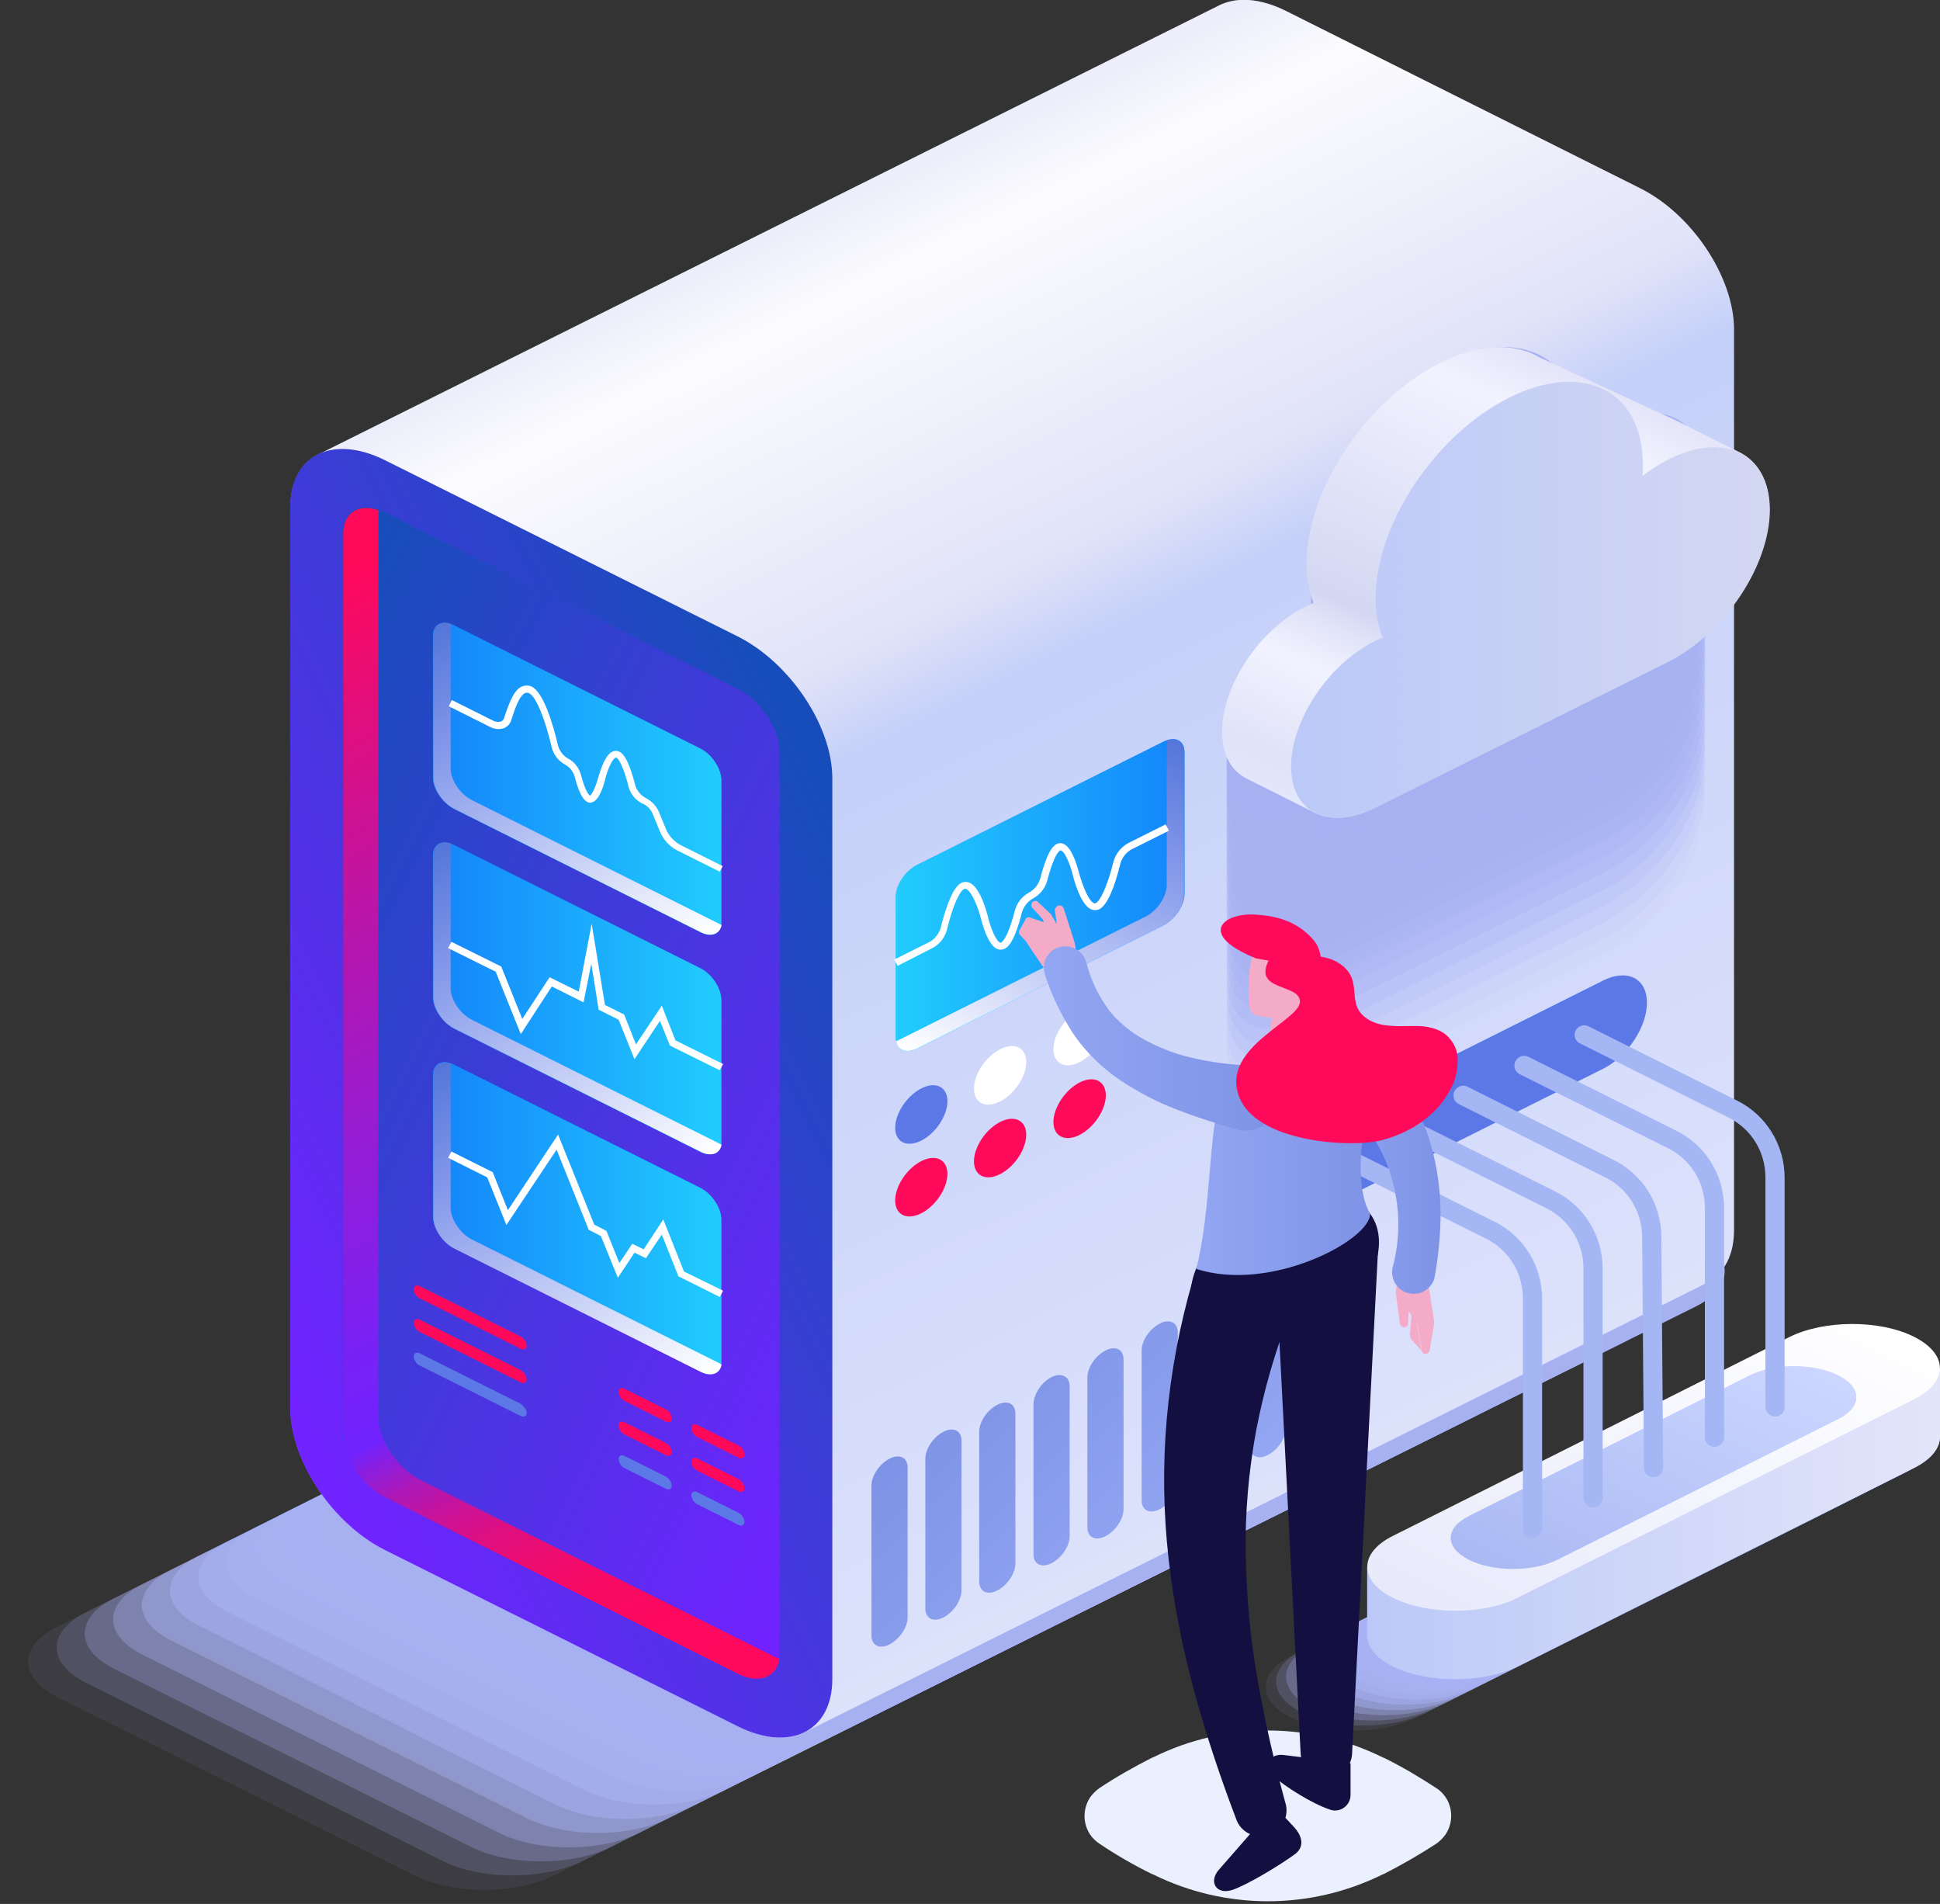 <?xml version="1.0" encoding="UTF-8"?>
<!-- Generator: Adobe Illustrator 24.0.0, SVG Export Plug-In . SVG Version: 6.00 Build 0)  -->
<svg xmlns="http://www.w3.org/2000/svg" xmlns:xlink="http://www.w3.org/1999/xlink" version="1.1" id="Layer_1" x="0px" y="0px" viewBox="0 0 525.6 515.7" xml:space="preserve">
<rect x="0" y="0" width="525.6" height="515.7" fill="#333333" stroke="none"/>
<title>ddos-protected-dedicated-servers</title>
<g>
	<g id="Layer_2_1_">
		<g id="Layer_1-2">
			<g>
				<path fill="#A7B1F2" fill-opacity="0" d="M239.1,463.5l-96.5,48.2c-10.6,5.3-27.7,5.3-38.2,0L7.9,463.5      c-10.6-5.3-10.6-13.8,0-19.1l96.5-48.2c10.6-5.3,27.7-5.3,38.2,0l96.5,48.2C249.6,449.6,249.6,458.2,239.1,463.5z"></path>
				<path opacity="9.000000e-02" fill="#A7B1F2" d="M259.1,453.5l-108.8,54.4      c-10.6,5.3-27.7,5.3-38.2,0l-96.5-48.2c-10.6-5.3-10.6-13.9,0-19.1l108.8-54.4c10.6-5.3,27.7-5.3,38.2,0l96.5,48.2      C269.7,439.7,269.7,448.2,259.1,453.5z"></path>
				<path opacity="0.18" fill="#A7B1F2" d="M279.1,443.5L158,504c-10.6,5.3-27.7,5.3-38.2,0l-96.5-48.2      c-10.6-5.3-10.6-13.8,0-19.1l121.2-60.5c10.6-5.3,27.7-5.3,38.2,0l96.5,48.2C289.7,429.7,289.7,438.2,279.1,443.5z"></path>
				<path opacity="0.27" fill="#A7B1F2" d="M299.2,433.6l-133.5,66.6c-10.6,5.3-27.7,5.3-38.2,0      L30.9,452c-10.6-5.3-10.6-13.8,0-19.1l133.5-66.7c10.6-5.3,27.7-5.3,38.2,0l96.5,48.2C309.7,419.7,309.7,428.3,299.2,433.6z"></path>
				<path opacity="0.36" fill="#A7B1F2" d="M319.2,423.6l-145.9,72.8c-10.6,5.3-27.7,5.3-38.2,0      l-96.5-48.2c-10.6-5.3-10.6-13.9,0-19.1l145.9-72.8c10.6-5.3,27.7-5.3,38.2,0l96.5,48.2C329.8,409.8,329.8,418.3,319.2,423.6z"></path>
				<path opacity="0.45" fill="#A7B1F2" d="M339.2,413.6L181,492.5c-10.6,5.3-27.7,5.3-38.2,0      l-96.5-48.2c-10.5-5.3-10.5-13.8,0-19.1l158.2-78.9c10.6-5.3,27.7-5.3,38.2,0l96.5,48.2C349.8,399.8,349.8,408.4,339.2,413.6z"></path>
				<path opacity="0.55" fill="#A7B1F2" d="M359.2,403.7l-170.6,85c-10.6,5.3-27.7,5.3-38.2,0L54,440.4      c-10.6-5.3-10.6-13.8,0-19.1l170.6-85c10.6-5.3,27.7-5.3,38.2,0l96.5,48.2C369.8,389.8,369.8,398.4,359.2,403.7z"></path>
				<path opacity="0.64" fill="#A7B1F2" d="M379.3,393.7l-182.9,91.1c-10.6,5.3-27.7,5.3-38.2,0      l-96.5-48.2c-10.6-5.3-10.6-13.8,0-19.1l183-91.1c10.6-5.3,27.7-5.3,38.2,0l96.5,48.2C389.8,379.9,389.8,388.4,379.3,393.7z"></path>
				<path opacity="0.73" fill="#A7B1F2" d="M399.3,383.8L204,481c-10.6,5.3-27.7,5.3-38.2,0l-96.5-48.2      c-10.6-5.3-10.6-13.8,0-19.1l195.3-97.3c10.5-5.3,27.7-5.3,38.2,0l96.5,48.2C409.9,369.9,409.9,378.5,399.3,383.8z"></path>
				<path opacity="0.82" fill="#A7B1F2" d="M419.3,373.8L211.7,477.2c-10.6,5.3-27.7,5.3-38.2,0      L77,428.9c-10.6-5.3-10.6-13.8,0-19.1l207.7-103.4c10.6-5.3,27.7-5.3,38.2,0l96.5,48.2C429.9,359.9,429.9,368.5,419.3,373.8z"></path>
				<path opacity="0.91" fill="#A7B1F2" d="M439.4,363.8l-220,109.5c-10.6,5.3-27.7,5.3-38.2,0      l-96.5-48.2c-10.6-5.3-10.6-13.8,0-19.1l220-109.5c10.6-5.3,27.7-5.3,38.2,0l96.5,48.2C449.9,350,449.9,358.5,439.4,363.8z"></path>
				<path fill="#A7B1F2" d="M459.4,353.9L227,469.5c-10.6,5.3-27.7,5.3-38.2,0l-96.5-48.2c-10.6-5.3-10.6-13.8,0-19.1l232.4-115.7      c10.6-5.3,27.7-5.3,38.2,0l96.5,48.2C469.9,340,469.9,348.6,459.4,353.9z"></path>
			</g>
			
				<linearGradient id="SVGID_1_" gradientUnits="userSpaceOnUse" x1="194.594" y1="444.182" x2="354.884" y2="115.162" gradientTransform="matrix(1 0 0 -1 0 516)">
				<stop offset="0" style="stop-color:#EDEEFB"></stop>
				<stop offset="6.000000e-02" style="stop-color:#FCFCFE"></stop>
				<stop offset="0.3" style="stop-color:#E1E3F8"></stop>
				<stop offset="0.37" style="stop-color:#C5D0F9"></stop>
				<stop offset="1" style="stop-color:#DDE2FB"></stop>
			</linearGradient>
			<path fill="url(#SVGID_1_)" d="M444.2,50.9L348.5,3c-7.2-3.6-13.6-3.9-18.3-1.5L86.8,122.8c-0.4,0.2-0.8,0.4-1.2,0.6     c-4.3,2.5-6.9,7.3-6.9,14v244c0,14.1,11.4,31.3,25.6,38.4l95.7,47.8c7.1,3.6,13.6,3.9,18.2,1.5l243.6-121.3     c0.4-0.2,0.8-0.4,1.1-0.6c4.3-2.5,6.9-7.3,6.9-14v-244C469.8,75.1,458.4,57.9,444.2,50.9z"></path>
			
				<linearGradient id="SVGID_2_" gradientUnits="userSpaceOnUse" x1="240.859" y1="264.731" x2="60.889" y2="173.831" gradientTransform="matrix(1 0 0 -1 0 516)">
				<stop offset="0" style="stop-color:#174DBA"></stop>
				<stop offset="1" style="stop-color:#7023FF"></stop>
			</linearGradient>
			<path fill="url(#SVGID_2_)" d="M199.9,467.6l-95.7-47.8c-14.1-7.1-25.6-24.2-25.6-38.4v-244c0-14.1,11.4-19.8,25.6-12.8     l95.7,47.8c14.1,7.1,25.6,24.2,25.6,38.4v244C225.5,468.9,214.1,474.7,199.9,467.6z"></path>
			
				<linearGradient id="SVGID_3_" gradientUnits="userSpaceOnUse" x1="-2146.835" y1="270.83" x2="-2351.265" y2="167.581" gradientTransform="matrix(-1 0 0 -1 -2095.58 516)">
				<stop offset="0" style="stop-color:#174DBA"></stop>
				<stop offset="1" style="stop-color:#7023FF"></stop>
			</linearGradient>
			<path fill="url(#SVGID_3_)" d="M199.9,453.3c6.2,3.1,11.3,0.6,11.3-5.7v-244c0-6.2-5.1-13.8-11.3-17l-95.7-47.9     c-6.3-3.1-11.3-0.5-11.3,5.7v244c0,6.2,5.1,13.8,11.3,17L199.9,453.3z"></path>
			
				<linearGradient id="SVGID_4_" gradientUnits="userSpaceOnUse" x1="52.84" y1="341.915" x2="202.06" y2="39.915" gradientTransform="matrix(1 0 0 -1 0 516)">
				<stop offset="3.240265e-03" style="stop-color:#FF095B"></stop>
				<stop offset="3.796859e-02" style="stop-color:#F50B66"></stop>
				<stop offset="0.249" style="stop-color:#BC15A7"></stop>
				<stop offset="0.427" style="stop-color:#931DD7"></stop>
				<stop offset="0.563" style="stop-color:#7A21F4"></stop>
				<stop offset="0.64" style="stop-color:#7023FF"></stop>
				<stop offset="0.663" style="stop-color:#911DD9"></stop>
				<stop offset="0.687" style="stop-color:#AE18B7"></stop>
				<stop offset="0.715" style="stop-color:#C8139B"></stop>
				<stop offset="0.745" style="stop-color:#DC0F83"></stop>
				<stop offset="0.78" style="stop-color:#EC0D71"></stop>
				<stop offset="0.822" style="stop-color:#F70A64"></stop>
				<stop offset="0.877" style="stop-color:#FD095D"></stop>
				<stop offset="1" style="stop-color:#FF095B"></stop>
			</linearGradient>
			<path fill="url(#SVGID_4_)" d="M102.6,138.2c-0.1,0.5-0.1,1.1-0.1,1.6v244c0,6.2,5.1,13.9,11.3,17l95.7,47.8     c0.5,0.3,1.1,0.5,1.7,0.7c-0.8,5-5.5,6.9-11.2,4.1l-95.7-47.9c-6.3-3.2-11.3-10.8-11.3-17v-244C93,138.9,97.1,136.3,102.6,138.2z     "></path>
			<path fill="#FF095B" d="M285.4,303.9c0-3.9,3.2-8.7,7.1-10.7s7.1-0.4,7.1,3.5s-3.2,8.7-7.1,10.7S285.4,307.8,285.4,303.9z"></path>
			
				<ellipse transform="matrix(0.615 -0.788 0.788 0.615 -140.842 333.327)" fill="#FF095B" cx="271.1" cy="311" rx="9.1" ry="5.5"></ellipse>
			
				<ellipse transform="matrix(0.615 -0.788 0.788 0.615 -157.445 320.622)" fill="#FF095B" cx="249.8" cy="321.6" rx="9.1" ry="5.5"></ellipse>
			<path fill="#FFFFFF" d="M285.4,284.2c0-3.9,3.2-8.7,7.1-10.7s7.1-0.4,7.1,3.5s-3.2,8.7-7.1,10.7S285.4,288.1,285.4,284.2z"></path>
			
				<ellipse transform="matrix(0.615 -0.788 0.788 0.615 -125.31 325.75)" fill="#FFFFFF" cx="271.1" cy="291.3" rx="9.1" ry="5.5"></ellipse>
			
				<ellipse transform="matrix(0.615 -0.788 0.788 0.615 -141.914 313.046)" fill="#5B78E6" cx="249.8" cy="301.9" rx="9.1" ry="5.5"></ellipse>
			
				<linearGradient id="SVGID_5_" gradientUnits="userSpaceOnUse" x1="-2413.24" y1="279.151" x2="-2332.87" y2="279.151" gradientTransform="matrix(-1 0 0 -1 -2095.58 521.61)">
				<stop offset="0" style="stop-color:#1487FB"></stop>
				<stop offset="1" style="stop-color:#22D2FD"></stop>
			</linearGradient>
			<path fill="url(#SVGID_5_)" d="M248.4,284l66.8-33.4c3.1-1.6,5.7-5.4,5.7-8.5v-38.4c0-3.1-2.5-4.4-5.7-2.8l-66.8,33.4     c-3.1,1.6-5.7,5.4-5.7,8.5v38.3C242.8,284.3,245.3,285.6,248.4,284z"></path>
			
				<linearGradient id="SVGID_6_" gradientUnits="userSpaceOnUse" x1="-2413.24" y1="279.151" x2="-2332.87" y2="279.151" gradientTransform="matrix(-1 0 0 -1 -2095.58 521.61)">
				<stop offset="0" style="stop-color:#1487FB"></stop>
				<stop offset="1" style="stop-color:#22D2FD"></stop>
			</linearGradient>
			<path fill="url(#SVGID_6_)" d="M248.4,284l66.8-33.4c3.1-1.6,5.7-5.4,5.7-8.5v-38.4c0-3.1-2.5-4.4-5.7-2.8l-66.8,33.4     c-3.1,1.6-5.7,5.4-5.7,8.5v38.3C242.8,284.3,245.3,285.6,248.4,284z"></path>
			
				<linearGradient id="SVGID_7_" gradientUnits="userSpaceOnUse" x1="-2409.887" y1="316.727" x2="-2361.347" y2="221.447" gradientTransform="matrix(-1 0 0 -1 -2095.58 516)">
				<stop offset="0" style="stop-color:#5577DA"></stop>
				<stop offset="0.3" style="stop-color:#879BEB"></stop>
				<stop offset="1" style="stop-color:#FFFFFF"></stop>
			</linearGradient>
			<path fill="url(#SVGID_7_)" d="M243.7,281.6l66.8-33.4c3.1-1.6,5.6-5.4,5.6-8.5v-38.3c0-0.3,0-0.5-0.1-0.8c2.7-1,4.8,0.3,4.8,3.2     v38.4c0,3.1-2.5,6.9-5.7,8.5L248.4,284c-2.8,1.4-5.2,0.5-5.6-2C243.1,281.9,243.4,281.8,243.7,281.6z"></path>
			<path fill="#FFFFFF" d="M243.2,261.6l-0.9-1.7l9.6-4.8c1.4-0.8,2.4-2.1,2.9-3.6c1.8-7.2,3.7-11.4,5.7-12.4c0.7-0.3,1.5-0.3,2.2,0     c2.9,1.3,4.7,8.1,5,9.4c0.6,2.5,2,6.2,3.2,6.8c0.1,0.1,0.2,0.1,0.3,0c0.9-0.4,2.3-3,3.8-8.8c0.6-2.1,2-3.8,3.9-4.8     c1.4-0.8,2.4-2.1,2.9-3.6c2.1-8.3,3.9-9.2,4.5-9.5c0.6-0.3,1.3-0.3,1.9,0c2.4,1.1,3.8,6.6,4.1,7.7c0.8,3,2.5,7.6,4,8.3     c0.2,0.1,0.4,0.1,0.6,0c1.1-0.6,2.9-3.8,4.8-11.3c0.6-2.1,2-3.8,3.9-4.9l10.2-5.1l0.9,1.7l-10.2,5.1c-1.4,0.8-2.4,2.1-2.9,3.6     c-1.8,7.3-3.7,11.5-5.8,12.6c-0.7,0.3-1.5,0.3-2.2,0c-2.9-1.3-4.7-8.2-5-9.5c-0.6-2.3-1.9-5.9-3.1-6.4c-0.1-0.1-0.2-0.1-0.3,0     c-0.8,0.4-2.1,2.8-3.5,8.2c-0.6,2.1-2,3.8-3.9,4.8c-1.4,0.8-2.4,2.1-2.9,3.6c-2.2,8.8-4.1,9.7-4.8,10c-0.6,0.3-1.4,0.3-2,0     c-2.5-1.1-4-6.9-4.3-8c-0.7-3-2.5-7.5-4-8.2c-0.2-0.1-0.4-0.1-0.6,0c-1.1,0.6-2.9,3.8-4.7,11.2c-0.6,2.1-2,3.8-3.9,4.8     L243.2,261.6z"></path>
			
				<linearGradient id="SVGID_8_" gradientUnits="userSpaceOnUse" x1="-2413.461" y1="95.706" x2="-2362.08" y2="147.087" gradientTransform="matrix(-1 0 0 -1 -2095.58 516)">
				<stop offset="0" style="stop-color:#92A6F3"></stop>
				<stop offset="1" style="stop-color:#7F93E6"></stop>
			</linearGradient>
			<path fill="url(#SVGID_8_)" d="M309.3,365.8v40.6c0,2.7,2.2,3.8,4.9,2.4s4.9-4.6,4.9-7.3v-40.6c0-2.7-2.2-3.8-4.9-2.4     S309.3,363.1,309.3,365.8z M294.6,373.1v40.6c0,2.7,2.2,3.8,4.9,2.4s4.9-4.6,4.9-7.3v-40.6c0-2.7-2.2-3.8-4.9-2.4     S294.6,370.4,294.6,373.1L294.6,373.1z M323.9,358.4V399c0,2.7,2.2,3.8,4.9,2.4s4.9-4.6,4.9-7.3v-40.6c0-2.7-2.2-3.8-4.9-2.4     S323.9,355.7,323.9,358.4L323.9,358.4z M280,380.4V421c0,2.7,2.2,3.8,4.9,2.4s4.9-4.6,4.9-7.3v-40.6c0-2.7-2.2-3.8-4.9-2.5     S280,377.7,280,380.4L280,380.4z M265.3,387.8v40.6c0,2.7,2.2,3.8,4.9,2.4s4.9-4.6,4.9-7.3v-40.6c0-2.7-2.2-3.8-4.9-2.4     S265.3,385,265.3,387.8L265.3,387.8z M250.7,395.1v40.6c0,2.7,2.2,3.8,4.9,2.4c2.7-1.4,4.9-4.6,4.9-7.3v-40.6     c0-2.7-2.2-3.8-4.9-2.4S250.7,392.4,250.7,395.1L250.7,395.1z M236.1,402.4V443c0,2.7,2.2,3.8,4.9,2.4s4.9-4.6,4.9-7.3v-40.6     c0-2.7-2.2-3.8-4.9-2.4S236.1,399.7,236.1,402.4L236.1,402.4z M338.6,351.1v40.6c0,2.7,2.2,3.8,4.9,2.4s4.9-4.6,4.9-7.3v-40.6     c0-2.7-2.2-3.8-4.9-2.4S338.6,348.4,338.6,351.1L338.6,351.1z"></path>
			
				<linearGradient id="SVGID_9_" gradientUnits="userSpaceOnUse" x1="-2516.75" y1="310.661" x2="-2436.38" y2="310.661" gradientTransform="matrix(1 0 0 -1 2637.34 521.61)">
				<stop offset="0" style="stop-color:#1487FB"></stop>
				<stop offset="1" style="stop-color:#22D2FD"></stop>
			</linearGradient>
			<path fill="url(#SVGID_9_)" d="M189.8,252.5L123,219.1c-3.1-1.6-5.7-5.4-5.7-8.5v-38.4c0-3.1,2.5-4.4,5.7-2.8l66.8,33.4     c3.1,1.6,5.6,5.4,5.6,8.5v38.3C195.5,252.8,192.9,254.1,189.8,252.5z"></path>
			
				<linearGradient id="SVGID_10_" gradientUnits="userSpaceOnUse" x1="-2516.75" y1="310.661" x2="-2436.38" y2="310.661" gradientTransform="matrix(1 0 0 -1 2637.34 521.61)">
				<stop offset="0" style="stop-color:#1487FB"></stop>
				<stop offset="1" style="stop-color:#22D2FD"></stop>
			</linearGradient>
			<path fill="url(#SVGID_10_)" d="M189.8,252.5L123,219.1c-3.1-1.6-5.7-5.4-5.7-8.5v-38.4c0-3.1,2.5-4.4,5.7-2.8l66.8,33.4     c3.1,1.6,5.6,5.4,5.6,8.5v38.3C195.5,252.8,192.9,254.1,189.8,252.5z"></path>
			
				<linearGradient id="SVGID_11_" gradientUnits="userSpaceOnUse" x1="-2513.408" y1="348.236" x2="-2464.858" y2="252.956" gradientTransform="matrix(1 0 0 -1 2637.34 516)">
				<stop offset="0" style="stop-color:#5577DA"></stop>
				<stop offset="0.3" style="stop-color:#879BEB"></stop>
				<stop offset="1" style="stop-color:#FFFFFF"></stop>
			</linearGradient>
			<path fill="url(#SVGID_11_)" d="M194.6,250.1l-66.8-33.4c-3.1-1.6-5.7-5.4-5.7-8.5v-38.4c0-0.3,0-0.5,0.1-0.8     c-2.7-1-4.8,0.3-4.8,3.2v38.4c0,3.1,2.5,6.9,5.7,8.5l66.8,33.4c2.8,1.4,5.2,0.5,5.6-2C195.1,250.4,194.9,250.2,194.6,250.1z"></path>
			
				<linearGradient id="SVGID_12_" gradientUnits="userSpaceOnUse" x1="-2516.75" y1="251.172" x2="-2436.38" y2="251.172" gradientTransform="matrix(1 0 0 -1 2637.34 521.61)">
				<stop offset="0" style="stop-color:#1487FB"></stop>
				<stop offset="1" style="stop-color:#22D2FD"></stop>
			</linearGradient>
			<path fill="url(#SVGID_12_)" d="M189.8,312L123,278.6c-3.1-1.6-5.7-5.4-5.7-8.5v-38.4c0-3.1,2.5-4.4,5.7-2.8l66.8,33.4     c3.1,1.6,5.6,5.4,5.6,8.5v38.4C195.5,312.3,192.9,313.5,189.8,312z"></path>
			
				<linearGradient id="SVGID_13_" gradientUnits="userSpaceOnUse" x1="-2516.75" y1="251.172" x2="-2436.38" y2="251.172" gradientTransform="matrix(1 0 0 -1 2637.34 521.61)">
				<stop offset="0" style="stop-color:#1487FB"></stop>
				<stop offset="1" style="stop-color:#22D2FD"></stop>
			</linearGradient>
			<path fill="url(#SVGID_13_)" d="M189.8,312L123,278.6c-3.1-1.6-5.7-5.4-5.7-8.5v-38.4c0-3.1,2.5-4.4,5.7-2.8l66.8,33.4     c3.1,1.6,5.6,5.4,5.6,8.5v38.4C195.5,312.3,192.9,313.5,189.8,312z"></path>
			
				<linearGradient id="SVGID_14_" gradientUnits="userSpaceOnUse" x1="-2513.412" y1="288.744" x2="-2464.862" y2="193.464" gradientTransform="matrix(1 0 0 -1 2637.34 516)">
				<stop offset="0" style="stop-color:#5577DA"></stop>
				<stop offset="0.3" style="stop-color:#879BEB"></stop>
				<stop offset="1" style="stop-color:#FFFFFF"></stop>
			</linearGradient>
			<path fill="url(#SVGID_14_)" d="M194.6,309.6l-66.8-33.4c-3.1-1.6-5.7-5.4-5.7-8.5v-38.4c0-0.3,0-0.5,0.1-0.8     c-2.7-1-4.8,0.3-4.8,3.2v38.4c0,3.1,2.5,6.9,5.7,8.5l66.8,33.4c2.8,1.4,5.2,0.5,5.6-2C195.1,309.9,194.8,309.7,194.6,309.6z"></path>
			
				<linearGradient id="SVGID_15_" gradientUnits="userSpaceOnUse" x1="-2516.75" y1="191.695" x2="-2436.38" y2="191.695" gradientTransform="matrix(1 0 0 -1 2637.34 521.61)">
				<stop offset="0" style="stop-color:#1487FB"></stop>
				<stop offset="1" style="stop-color:#22D2FD"></stop>
			</linearGradient>
			<path fill="url(#SVGID_15_)" d="M189.8,371.5L123,338c-3.1-1.6-5.7-5.4-5.7-8.5v-38.3c0-3.1,2.5-4.4,5.7-2.8l66.8,33.4     c3.1,1.6,5.6,5.4,5.6,8.5v38.4C195.5,371.8,192.9,373,189.8,371.5z"></path>
			
				<linearGradient id="SVGID_16_" gradientUnits="userSpaceOnUse" x1="-2516.75" y1="191.695" x2="-2436.38" y2="191.695" gradientTransform="matrix(1 0 0 -1 2637.34 521.61)">
				<stop offset="0" style="stop-color:#1487FB"></stop>
				<stop offset="1" style="stop-color:#22D2FD"></stop>
			</linearGradient>
			<path fill="url(#SVGID_16_)" d="M189.8,371.5L123,338c-3.1-1.6-5.7-5.4-5.7-8.5v-38.3c0-3.1,2.5-4.4,5.7-2.8l66.8,33.4     c3.1,1.6,5.6,5.4,5.6,8.5v38.4C195.5,371.8,192.9,373,189.8,371.5z"></path>
			
				<linearGradient id="SVGID_17_" gradientUnits="userSpaceOnUse" x1="-2513.408" y1="229.266" x2="-2464.858" y2="133.986" gradientTransform="matrix(1 0 0 -1 2637.34 516)">
				<stop offset="0" style="stop-color:#5577DA"></stop>
				<stop offset="0.3" style="stop-color:#879BEB"></stop>
				<stop offset="1" style="stop-color:#FFFFFF"></stop>
			</linearGradient>
			<path fill="url(#SVGID_17_)" d="M194.6,369.1l-66.8-33.4c-3.1-1.6-5.7-5.4-5.7-8.5v-38.3c0-0.3,0-0.5,0.1-0.8     c-2.7-1-4.8,0.3-4.8,3.2v38.4c0,3.1,2.5,6.9,5.7,8.5l66.8,33.4c2.8,1.4,5.2,0.5,5.6-2C195.1,369.3,194.9,369.2,194.6,369.1z"></path>
			<path fill="#FFFFFF" d="M195,236.1l-11.6-5.8c-2.1-1.1-3.8-3-4.7-5.3l-1.8-4.4c-0.5-1.2-1.3-2.2-2.5-2.8l-0.5-0.2     c-1.8-1-3.1-2.6-3.6-4.5c-1.3-5.2-2.6-7.5-3.3-7.9c-0.1,0-0.2,0-0.2,0c-1.1,0.5-2.4,3.9-2.9,6.1c-0.3,1.2-1.4,5.1-3.2,5.9     c-0.5,0.3-1.1,0.3-1.6,0c-0.8-0.4-2-1.5-3.4-6.8c-0.4-1.4-1.3-2.6-2.6-3.3c-1.8-1-3.1-2.6-3.6-4.6c-1.9-8.1-4.3-13.8-6.1-14.7     c-0.3-0.2-0.7-0.2-1.1-0.1c-1.7,0.7-3,4.9-3.8,7.4c-0.3,1-1,1.7-1.9,2.1c-1.3,0.5-2.8,0.3-4-0.4l-11-5.5l0.8-1.7l11,5.5     c0.7,0.4,1.6,0.6,2.4,0.3c0.4-0.2,0.7-0.6,0.8-1c1.3-3.9,2.6-7.6,4.9-8.5c0.9-0.3,1.8-0.3,2.6,0.1c3.1,1.6,5.6,9.6,7.1,16     c0.4,1.4,1.3,2.6,2.6,3.4c1.8,0.9,3.1,2.6,3.6,4.5c1.3,4.9,2.3,5.5,2.4,5.6c0.5-0.1,1.6-2.4,2.2-4.6c0.3-1,1.7-6.3,3.9-7.3     c0.6-0.3,1.3-0.3,1.9,0c0.6,0.3,2.3,1.2,4.3,9.1c0.4,1.4,1.4,2.6,2.6,3.3l0.5,0.3c1.5,0.8,2.7,2.1,3.4,3.8l1.8,4.4     c0.7,1.8,2.1,3.3,3.8,4.3l11.6,5.8L195,236.1z"></path>
			<polygon fill="#FFFFFF" points="195,351.3 183.8,345.7 179.3,334.4 175,340.8 171.9,339.3 167.4,346.1 162.8,334.8 159.5,333.1      150.8,311.4 137.2,331.8 132,318.9 121.4,313.6 122.3,311.9 133.5,317.5 137.6,327.8 151.2,307.3 161,331.7 164.3,333.4      167.8,342.1 171.3,336.9 174.4,338.4 179.7,330.3 185.3,344.4 195.9,349.6    "></polygon>
			<polygon fill="#FFFFFF" points="195,289.9 181.5,283.2 178.8,276.5 171.9,286.9 167.6,276.2 162.2,273.5 160.2,261 158.1,271.5      149.5,267.2 141.1,280.1 134.3,263.2 121.4,256.8 122.3,255.1 135.8,261.8 141.5,276 148.9,264.7 156.8,268.6 160.3,250.2      163.9,272.2 169.1,274.8 172.3,282.9 179.3,272.4 183,281.8 195.9,288.2    "></polygon>
			<path fill="#FF095B" d="M141,362l-27.2-13.6c-0.9-0.5-1.7-0.1-1.7,0.8c0.1,1.1,0.7,2,1.7,2.5l27.2,13.6c0.9,0.5,1.7,0.1,1.7-0.8     C142.6,363.4,141.9,362.5,141,362z M180.3,381.7l-11-5.5c-0.9-0.5-1.7-0.1-1.7,0.8c0.1,1.1,0.7,2,1.7,2.5l11,5.5     c0.9,0.5,1.7,0.1,1.7-0.8C181.9,383.1,181.3,382.1,180.3,381.7L180.3,381.7z M200,391.5l-11-5.5c-0.9-0.5-1.7-0.1-1.7,0.8     c0.1,1.1,0.7,2,1.7,2.5l11,5.5c0.9,0.5,1.7,0.1,1.7-0.8C201.6,392.9,201,391.9,200,391.5z"></path>
			<path fill="#FF095B" d="M141,371.1l-27.2-13.6c-0.9-0.5-1.7-0.1-1.7,0.8c0.1,1.1,0.7,2,1.7,2.5l27.2,13.6     c0.9,0.5,1.7,0.1,1.7-0.8C142.6,372.6,141.9,371.6,141,371.1z M180.3,390.8l-11-5.5c-0.9-0.5-1.7-0.1-1.7,0.8     c0.1,1.1,0.7,2,1.7,2.5l11,5.5c0.9,0.5,1.7,0.1,1.7-0.8C181.9,392.2,181.3,391.3,180.3,390.8L180.3,390.8z M200,400.6l-11-5.5     c-0.9-0.5-1.7-0.1-1.7,0.8c0.1,1.1,0.7,2,1.7,2.5l11,5.5c0.9,0.5,1.7,0.1,1.7-0.8C201.6,402,201,401.1,200,400.6z"></path>
			<path fill="#5B78E6" d="M141,380.2l-27.2-13.6c-0.9-0.5-1.7-0.1-1.7,0.8c0.1,1.1,0.7,2,1.7,2.5l27.2,13.6     c0.9,0.5,1.7,0.1,1.7-0.8C142.6,381.7,141.9,380.8,141,380.2z M180.3,399.9l-11-5.5c-0.9-0.5-1.7-0.1-1.7,0.8     c0.1,1.1,0.7,2,1.7,2.5l11,5.5c0.9,0.5,1.7,0.1,1.7-0.8C181.9,401.4,181.3,400.4,180.3,399.9L180.3,399.9z M200,409.7l-11-5.5     c-0.9-0.5-1.7-0.1-1.7,0.8c0.1,1.1,0.7,2,1.7,2.5l11,5.5c0.9,0.5,1.7,0.1,1.7-0.8C201.6,411.2,201,410.2,200,409.7z"></path>
			<g>
				<path fill="#A7B1F2" fill-opacity="0" d="M355.1,302.7l-0.2,0.1c-12.5,6.2-22.6,1.2-22.6-11.3s10.1-27.7,22.6-33.9      c0.7-0.4,1.5-0.7,2.2-1c-1.3-3.4-2-7-1.9-10.7c0-20,16.2-44.3,36.2-54.3s36.2-1.9,36.2,18.1c0,1,0,2.1-0.1,3.1      c2.2-1.7,4.6-3.3,7.1-4.5c15.1-7.6,27.4-1.4,27.4,13.7s-12.3,33.5-27.4,41.1L355.1,302.7z"></path>
				<path opacity="5.000000e-02" fill="#A7B1F2" d="M355.1,298.2l-0.2,0.1      c-12.5,6.2-22.6,1.2-22.6-11.3s10.1-27.7,22.6-33.9c0.7-0.4,1.5-0.7,2.2-1c-1.3-3.4-2-7-1.9-10.7c0-20,16.2-44.3,36.2-54.3      s36.2-1.9,36.2,18.1c0,1,0,2.1-0.1,3.1c2.2-1.7,4.6-3.3,7.1-4.5c15.1-7.6,27.4-1.4,27.4,13.7s-12.3,33.5-27.4,41.1L355.1,298.2z      "></path>
				<path opacity="0.1" fill="#A7B1F2" d="M355.1,293.8l-0.2,0.1c-12.5,6.2-22.6,1.2-22.6-11.3      s10.1-27.7,22.6-33.9c0.7-0.4,1.5-0.7,2.2-1c-1.3-3.4-2-7-1.9-10.7c0-20,16.2-44.3,36.2-54.3s36.2-1.9,36.2,18.1      c0,1,0,2.1-0.1,3.1c2.2-1.7,4.6-3.3,7.1-4.5c15.1-7.6,27.4-1.4,27.4,13.7s-12.3,33.5-27.4,41.1L355.1,293.8z"></path>
				<path opacity="0.14" fill="#A7B1F2" d="M355.1,289.4c-0.1,0-0.2,0.1-0.2,0.1      c-12.5,6.2-22.6,1.2-22.6-11.3s10.1-27.7,22.6-33.9c0.7-0.4,1.5-0.7,2.2-1c-1.3-3.4-2-7-1.9-10.7c0-20,16.2-44.3,36.2-54.3      s36.2-1.9,36.2,18.1c0,1,0,2-0.1,3.1c2.2-1.7,4.6-3.2,7.1-4.5c15.1-7.6,27.4-1.4,27.4,13.7s-12.3,33.5-27.4,41.1L355.1,289.4z"></path>
				<path opacity="0.19" fill="#A7B1F2" d="M355.1,284.9c-0.1,0-0.2,0.1-0.2,0.1      c-12.5,6.2-22.6,1.2-22.6-11.3s10.1-27.7,22.6-33.9c0.7-0.4,1.5-0.7,2.2-1c-1.3-3.4-2-7-1.9-10.7c0-20,16.2-44.3,36.2-54.3      s36.2-1.9,36.2,18.1c0,1,0,2-0.1,3.1c2.2-1.7,4.6-3.2,7.1-4.5c15.1-7.6,27.4-1.4,27.4,13.7s-12.3,33.5-27.4,41.1L355.1,284.9z"></path>
				<path opacity="0.24" fill="#A7B1F2" d="M355.1,280.5c-0.1,0-0.2,0.1-0.2,0.1      c-12.5,6.2-22.6,1.2-22.6-11.3s10.1-27.7,22.6-33.9c0.7-0.4,1.5-0.7,2.2-1c-1.3-3.4-2-7-1.9-10.7c0-20,16.2-44.3,36.2-54.3      s36.2-1.9,36.2,18.1c0,1,0,2-0.1,3.1c2.2-1.7,4.6-3.2,7.1-4.5c15.1-7.6,27.4-1.4,27.4,13.7s-12.3,33.5-27.4,41.1L355.1,280.5z"></path>
				<path opacity="0.29" fill="#A7B1F2" d="M355.1,276c-0.1,0-0.2,0.1-0.2,0.1      c-12.5,6.2-22.6,1.2-22.6-11.3s10.1-27.7,22.6-33.9c0.7-0.4,1.5-0.7,2.2-1c-1.3-3.4-2-7-1.9-10.7c0-20,16.2-44.3,36.2-54.3      s36.2-1.9,36.2,18.1c0,1,0,2-0.1,3.1c2.2-1.7,4.6-3.2,7.1-4.5c15.1-7.6,27.4-1.4,27.4,13.7s-12.3,33.5-27.4,41.1L355.1,276z"></path>
				<path opacity="0.33" fill="#A7B1F2" d="M355.1,271.6c-0.1,0-0.2,0.1-0.2,0.1      c-12.5,6.2-22.6,1.2-22.6-11.3s10.1-27.7,22.6-33.9c0.7-0.4,1.5-0.7,2.2-1c-1.3-3.4-2-7-1.9-10.7c0-20,16.2-44.3,36.2-54.3      s36.2-1.9,36.2,18.1c0,1,0,2-0.1,3.1c2.2-1.7,4.6-3.2,7.1-4.5c15.1-7.6,27.4-1.4,27.4,13.7s-12.3,33.5-27.4,41.1L355.1,271.6z"></path>
				<path opacity="0.38" fill="#A7B1F2" d="M355.1,267.1c-0.1,0-0.2,0.1-0.2,0.1      c-12.5,6.2-22.6,1.2-22.6-11.3s10.1-27.7,22.6-33.9c0.7-0.4,1.5-0.7,2.2-1c-1.3-3.4-2-7-1.9-10.7c0-20,16.2-44.3,36.2-54.3      s36.2-1.9,36.2,18.1c0,1,0,2.1-0.1,3.1c2.2-1.7,4.6-3.2,7.1-4.5c15.1-7.6,27.4-1.4,27.4,13.7s-12.3,33.5-27.4,41.1L355.1,267.1z      "></path>
				<path opacity="0.43" fill="#A7B1F2" d="M355.1,262.7c-0.1,0-0.2,0.1-0.2,0.1      c-12.5,6.2-22.6,1.2-22.6-11.3s10.1-27.7,22.6-33.9c0.7-0.4,1.5-0.7,2.2-1c-1.3-3.4-2-7-1.9-10.7c0-20,16.2-44.3,36.2-54.3      s36.2-1.9,36.2,18.1c0,1,0,2.1-0.1,3.1c2.2-1.7,4.6-3.2,7.1-4.5c15.1-7.6,27.4-1.4,27.4,13.7s-12.3,33.5-27.4,41.1L355.1,262.7z      "></path>
				<path opacity="0.48" fill="#A7B1F2" d="M355.1,258.3c-0.1,0-0.2,0.1-0.2,0.1      c-12.5,6.2-22.6,1.2-22.6-11.3s10.1-27.7,22.6-33.9c0.7-0.4,1.5-0.7,2.2-1c-1.3-3.4-2-7-1.9-10.7c0-20,16.2-44.3,36.2-54.3      s36.2-1.9,36.2,18.1c0,1,0,2.1-0.1,3.1c2.2-1.7,4.6-3.2,7.1-4.5c15.1-7.6,27.4-1.4,27.4,13.7s-12.3,33.5-27.4,41.1L355.1,258.3z      "></path>
				<path opacity="0.52" fill="#A7B1F2" d="M355.1,253.8c-0.1,0-0.2,0.1-0.2,0.1      c-12.5,6.3-22.6,1.2-22.6-11.3s10.1-27.7,22.6-33.9c0.7-0.4,1.5-0.7,2.2-1c-1.3-3.4-2-7-1.9-10.7c0-20,16.2-44.3,36.2-54.3      s36.2-1.9,36.2,18.1c0,1,0,2.1-0.1,3.1c2.2-1.7,4.6-3.2,7.1-4.5c15.1-7.6,27.4-1.4,27.4,13.7s-12.3,33.5-27.4,41.1L355.1,253.8z      "></path>
				<path opacity="0.57" fill="#A7B1F2" d="M355.1,249.4c-0.1,0-0.2,0.1-0.2,0.1      c-12.5,6.2-22.6,1.2-22.6-11.3s10.1-27.7,22.6-33.9c0.7-0.4,1.5-0.7,2.2-1c-1.3-3.4-2-7-1.9-10.7c0-20,16.2-44.3,36.2-54.3      s36.2-1.9,36.2,18.1c0,1,0,2.1-0.1,3.1c2.2-1.7,4.6-3.2,7.1-4.5c15.1-7.6,27.4-1.4,27.4,13.7s-12.3,33.5-27.4,41.1L355.1,249.4z      "></path>
				<path opacity="0.62" fill="#A7B1F2" d="M355.1,245c-0.1,0-0.2,0.1-0.2,0.1      c-12.5,6.2-22.6,1.2-22.6-11.3s10.1-27.7,22.6-33.9c0.7-0.4,1.5-0.7,2.2-1c-1.3-3.4-2-7-1.9-10.7c0-20,16.2-44.3,36.2-54.3      s36.2-1.9,36.2,18.1c0,1,0,2.1-0.1,3.1c2.2-1.7,4.6-3.2,7.1-4.5c15.1-7.6,27.4-1.4,27.4,13.7s-12.3,33.5-27.4,41.1L355.1,245z"></path>
				<path opacity="0.67" fill="#A7B1F2" d="M355.1,240.5c-0.1,0-0.2,0.1-0.2,0.1      c-12.5,6.2-22.6,1.2-22.6-11.3s10.1-27.7,22.6-33.9c0.7-0.4,1.5-0.7,2.2-1c-1.3-3.4-2-7-1.9-10.7c0-20,16.2-44.3,36.2-54.3      s36.2-1.9,36.2,18.1c0,1,0,2.1-0.1,3.1c2.2-1.7,4.6-3.2,7.1-4.5c15.1-7.6,27.4-1.4,27.4,13.7s-12.3,33.5-27.4,41.1L355.1,240.5z      "></path>
				<path opacity="0.71" fill="#A7B1F2" d="M355.1,236.1c-0.1,0-0.2,0.1-0.2,0.1      c-12.5,6.2-22.6,1.2-22.6-11.3s10.1-27.7,22.6-33.9c0.7-0.4,1.5-0.7,2.2-1c-1.3-3.4-2-7-1.9-10.7c0-20,16.2-44.3,36.2-54.3      s36.2-1.9,36.2,18.1c0,1,0,2.1-0.1,3.1c2.2-1.7,4.6-3.2,7.1-4.5c15.1-7.6,27.4-1.4,27.4,13.7s-12.3,33.5-27.4,41.1L355.1,236.1z      "></path>
				<path opacity="0.76" fill="#A7B1F2" d="M355.1,231.6c-0.1,0-0.2,0.1-0.2,0.1      c-12.5,6.2-22.6,1.2-22.6-11.3s10.1-27.7,22.6-33.9c0.7-0.4,1.5-0.7,2.2-1c-1.3-3.4-2-7-1.9-10.7c0-20,16.2-44.3,36.2-54.3      s36.2-1.9,36.2,18.1c0,1,0,2-0.1,3.1c2.2-1.7,4.6-3.2,7.1-4.5c15.1-7.6,27.4-1.4,27.4,13.7s-12.3,33.5-27.4,41.1L355.1,231.6z"></path>
				<path opacity="0.81" fill="#A7B1F2" d="M355.1,227.2c-0.1,0-0.2,0.1-0.2,0.1      c-12.5,6.2-22.6,1.2-22.6-11.3s10.1-27.7,22.6-33.9c0.7-0.4,1.5-0.7,2.2-1c-1.3-3.4-2-7-1.9-10.7c0-20,16.2-44.3,36.2-54.3      s36.2-1.9,36.2,18.1c0,1,0,2.1-0.1,3.1c2.2-1.7,4.6-3.2,7.1-4.5c15.1-7.6,27.4-1.4,27.4,13.7s-12.3,33.5-27.4,41.1L355.1,227.2z      "></path>
				<path opacity="0.86" fill="#A7B1F2" d="M355.1,222.8c-0.1,0-0.2,0.1-0.2,0.1      c-12.5,6.2-22.6,1.2-22.6-11.3s10.1-27.7,22.6-33.9c0.7-0.4,1.5-0.7,2.2-1c-1.3-3.4-2-7-1.9-10.7c0-20,16.2-44.3,36.2-54.3      s36.2-1.9,36.2,18.1c0,1,0,2.1-0.1,3.1c2.2-1.7,4.6-3.2,7.1-4.5c15.1-7.6,27.4-1.4,27.4,13.7s-12.3,33.5-27.4,41.1L355.1,222.8z      "></path>
				<path opacity="0.9" fill="#A7B1F2" d="M355.1,218.3l-0.2,0.1c-12.5,6.2-22.6,1.2-22.6-11.3      s10.1-27.7,22.6-33.9c0.7-0.4,1.5-0.7,2.2-1c-1.3-3.4-2-7-1.9-10.7c0-20,16.2-44.3,36.2-54.3s36.2-1.9,36.2,18.1      c0,1,0,2.1-0.1,3.1c2.2-1.7,4.6-3.2,7.1-4.5c15.1-7.6,27.4-1.4,27.4,13.7s-12.3,33.5-27.4,41.1L355.1,218.3z"></path>
				<path opacity="0.95" fill="#A7B1F2" d="M355.1,213.9l-0.2,0.1c-12.5,6.2-22.6,1.2-22.6-11.3      s10.1-27.7,22.6-33.9c0.7-0.4,1.5-0.7,2.2-1c-1.3-3.4-2-7-1.9-10.7c0-20,16.2-44.3,36.2-54.3s36.2-1.9,36.2,18.1      c0,1,0,2.1-0.1,3.1c2.2-1.7,4.6-3.2,7.1-4.5c15.1-7.6,27.4-1.4,27.4,13.7s-12.3,33.5-27.4,41.1L355.1,213.9z"></path>
				<path fill="#A7B1F2" d="M355.1,209.4l-0.2,0.1c-12.5,6.2-22.6,1.2-22.6-11.3s10.1-27.7,22.6-33.9c0.7-0.4,1.5-0.7,2.2-1      c-1.3-3.4-2-7-1.9-10.7c0-20,16.2-44.3,36.2-54.3s36.2-1.9,36.2,18.1c0,1,0,2.1-0.1,3.1c2.2-1.7,4.6-3.2,7.1-4.5      c15.1-7.6,27.4-1.4,27.4,13.7s-12.3,33.5-27.4,41.1L355.1,209.4z"></path>
			</g>
			
				<linearGradient id="SVGID_18_" gradientUnits="userSpaceOnUse" x1="2423.377" y1="411.634" x2="2479.845" y2="286.167" gradientTransform="matrix(-1 0 0 -1 2857.59 516)">
				<stop offset="0" style="stop-color:#E3E4F8"></stop>
				<stop offset="0.11" style="stop-color:#F2F3FF"></stop>
				<stop offset="0.6" style="stop-color:#D3D7F2"></stop>
				<stop offset="0.65" style="stop-color:#E1E3F8"></stop>
				<stop offset="0.74" style="stop-color:#F2F3FF"></stop>
				<stop offset="0.92" style="stop-color:#E1E3F8"></stop>
				<stop offset="1" style="stop-color:#E2E7FB"></stop>
			</linearGradient>
			<path fill="url(#SVGID_18_)" d="M331.1,198.2c0-12.5,10.1-27.7,22.6-33.9c0.7-0.4,1.5-0.7,2.2-1c-1.3-3.4-2-7-1.9-10.7     c0-20,16.2-44.3,36.2-54.3c8.9-4.5,17.1-5.3,23.4-3.1h0.1c1.1,0.4,2.2,0.9,3.2,1.5l34.8,16.1c0.4,0.2,0.8,0.3,1.1,0.5h0.1     l0.2,0.1l18.2,9.1c5,2.5,8.1,7.8,8.1,15.4c0,15.1-12.3,33.5-27.4,41.1l-79.4,39.7c-0.1,0-0.2,0.1-0.2,0.1     c-6.1,3.1-11.7,3.4-15.8,1.5h-0.1l-0.2-0.1l-18.9-9.5C333.5,208.6,331.1,204.3,331.1,198.2z"></path>
			
				<linearGradient id="SVGID_19_" gradientUnits="userSpaceOnUse" x1="2378.89" y1="353.539" x2="2507.18" y2="353.539" gradientTransform="matrix(-1 0 0 -1 2857.59 516)">
				<stop offset="0" style="stop-color:#D3D7F2"></stop>
				<stop offset="1" style="stop-color:#BBC9F8"></stop>
			</linearGradient>
			<path fill="url(#SVGID_19_)" d="M372.6,218.8c-0.1,0-0.2,0.1-0.2,0.1c-12.5,6.2-22.6,1.2-22.6-11.3s10.1-27.7,22.6-33.9     c0.7-0.4,1.5-0.7,2.2-1c-1.3-3.4-2-7-1.9-10.7c0-20,16.2-44.3,36.2-54.3s36.2-1.9,36.2,18.1c0,1,0,2-0.1,3.1     c2.2-1.7,4.6-3.2,7.1-4.5c15.1-7.6,27.4-1.4,27.4,13.7s-12.3,33.5-27.4,41.1L372.6,218.8z"></path>
			<g>
				<path fill="#A7B1F2" fill-opacity="0" d="M380.9,466.6l107.5-53.8c9.3-4.7,9.3-12.2,0-16.9s-24.4-4.6-33.7,0l-107.5,53.8      c-9.3,4.6-9.3,12.2,0,16.8S371.6,471.3,380.9,466.6z"></path>
				<path opacity="9.000000e-02" fill="#A7B1F2" d="M383.6,465.3l107.5-53.8c9.3-4.6,9.3-12.2,0-16.8      s-24.4-4.6-33.7,0l-107.5,53.8c-9.3,4.6-9.3,12.2,0,16.8S374.3,469.9,383.6,465.3z"></path>
				<path opacity="0.18" fill="#A7B1F2" d="M386.4,463.9l107.5-53.8c9.3-4.6,9.3-12.2,0-16.8      s-24.4-4.6-33.7,0L352.7,447c-9.3,4.7-9.3,12.2,0,16.9S377.1,468.5,386.4,463.9z"></path>
				<path opacity="0.27" fill="#A7B1F2" d="M389.1,462.5l107.5-53.8c9.3-4.6,9.3-12.2,0-16.8      s-24.4-4.7-33.7,0l-107.5,53.8c-9.3,4.7-9.3,12.2,0,16.9S379.8,467.1,389.1,462.5z"></path>
				<path opacity="0.36" fill="#A7B1F2" d="M391.9,461.1l107.5-53.8c9.3-4.6,9.3-12.2,0-16.9      s-24.4-4.6-33.7,0l-107.5,53.8c-9.3,4.6-9.3,12.2,0,16.9S382.6,465.7,391.9,461.1z"></path>
				<path opacity="0.45" fill="#A7B1F2" d="M394.6,459.7l107.5-53.8c9.3-4.6,9.3-12.2,0-16.9      s-24.4-4.6-33.7,0l-107.5,53.8c-9.3,4.6-9.3,12.2,0,16.9S385.3,464.4,394.6,459.7z"></path>
				<path opacity="0.55" fill="#A7B1F2" d="M397.4,458.3l107.5-53.8c9.3-4.6,9.3-12.2,0-16.9      s-24.4-4.6-33.7,0l-107.5,53.8c-9.3,4.6-9.3,12.2,0,16.8S388.1,463,397.4,458.3z"></path>
				<path opacity="0.64" fill="#A7B1F2" d="M400.1,456.9l107.5-53.8c9.3-4.7,9.3-12.2,0-16.9      s-24.4-4.6-33.7,0l-107.5,53.8c-9.3,4.6-9.3,12.2,0,16.8S390.8,461.6,400.1,456.9z"></path>
				<path opacity="0.73" fill="#A7B1F2" d="M402.9,455.5l107.5-53.8c9.3-4.6,9.3-12.2,0-16.8      s-24.4-4.6-33.7,0l-107.5,53.8c-9.3,4.6-9.3,12.2,0,16.8S393.5,460.2,402.9,455.5z"></path>
				<path opacity="0.82" fill="#A7B1F2" d="M405.6,454.1l107.5-53.8c9.3-4.6,9.3-12.2,0-16.8      s-24.4-4.6-33.7,0l-107.5,53.8c-9.3,4.7-9.3,12.2,0,16.9S396.3,458.8,405.6,454.1z"></path>
				<path opacity="0.91" fill="#A7B1F2" d="M408.4,452.7L515.9,399c9.3-4.6,9.3-12.2,0-16.8      s-24.4-4.7-33.7,0l-107.5,53.7c-9.3,4.7-9.3,12.2,0,16.9S399,457.4,408.4,452.7z"></path>
				<path fill="#A7B1F2" d="M411.1,451.4l107.5-53.8c9.3-4.6,9.3-12.2,0-16.9s-24.4-4.6-33.7,0l-107.5,53.8      c-9.3,4.6-9.3,12.2,0,16.9S401.8,456,411.1,451.4z"></path>
			</g>
			
				<linearGradient id="SVGID_20_" gradientUnits="userSpaceOnUse" x1="3591.42" y1="103.301" x2="3744.98" y2="103.301" gradientTransform="matrix(1 0 0 -1 -3220.19 516)">
				<stop offset="0" style="stop-color:#BCC9F8"></stop>
				<stop offset="1" style="stop-color:#E3E5F9"></stop>
			</linearGradient>
			<path fill="url(#SVGID_20_)" d="M525.6,389.2v-18.6l-155.2,53.8v18.6c0,3,2.3,6.1,7,8.4c9.3,4.6,24.4,4.6,33.7,0l107.5-53.8     C523.3,395.2,525.6,392.2,525.6,389.2z"></path>
			
				<linearGradient id="SVGID_21_" gradientUnits="userSpaceOnUse" x1="-3528.05" y1="439.642" x2="-3386.83" y2="439.642" gradientTransform="matrix(-1.5 0.25 -1 -0.5 -4298.75 1481.75)">
				<stop offset="0" style="stop-color:#FFFFFF"></stop>
				<stop offset="1" style="stop-color:#E8EAFB"></stop>
			</linearGradient>
			<path fill="url(#SVGID_21_)" d="M411.1,432.8l107.5-53.8c9.3-4.7,9.3-12.2,0-16.9s-24.4-4.6-33.7,0L377.4,416     c-9.3,4.6-9.3,12.2,0,16.8S401.8,437.5,411.1,432.8z"></path>
			
				<linearGradient id="SVGID_22_" gradientUnits="userSpaceOnUse" x1="-3507.45" y1="439.65" x2="-3407.44" y2="439.65" gradientTransform="matrix(-1.5 0.25 -1 -0.5 -4298.75 1481.75)">
				<stop offset="0" style="stop-color:#CCD6FF"></stop>
				<stop offset="1" style="stop-color:#AAB9F3"></stop>
			</linearGradient>
			<path fill="url(#SVGID_22_)" d="M421.9,422.5l76.1-38.1c6.6-3.3,6.6-8.6,0-11.9s-17.3-3.3-23.9,0L398,410.6     c-6.6,3.3-6.6,8.6,0,11.9S415.3,425.8,421.9,422.5z"></path>
			<path fill="#5B78E6" d="M358.2,327.6l76.1-38.1c6.6-3.3,11.9-11.3,11.9-17.9s-5.3-9.3-11.9-6l-76.1,38.1     c-6.6,3.3-11.9,11.3-11.9,17.9S351.7,330.9,358.2,327.6z"></path>
			<path fill="#A5B6F5" d="M448,400.1c1.4,0,2.6-1.2,2.6-2.6c0,0,0,0,0,0l-0.5-62.5c0-8.8-5-16.9-12.9-20.8l-39.7-19.9     c-1.3-0.6-2.9,0-3.5,1.4c-0.5,1.2-0.1,2.6,1.1,3.3l39.8,19.9c6.1,3,10,9.3,10,16.2l0.5,62.5C445.4,399,446.5,400.2,448,400.1     C448,400.1,448,400.1,448,400.1z"></path>
			<path fill="#A5B6F5" d="M480.9,383.7c1.4,0,2.6-1.2,2.6-2.6v-62.1c0-8.9-5-17-12.9-20.9l-40.2-20.1c-1.3-0.7-2.9-0.1-3.5,1.1     c-0.7,1.3-0.1,2.9,1.1,3.5l40.3,20.1c6.2,3.1,10,9.3,10,16.2V381C478.2,382.4,479.4,383.6,480.9,383.7     C480.9,383.7,480.9,383.7,480.9,383.7z"></path>
			<path fill="#A5B6F5" d="M464.5,391.9c1.4,0,2.6-1.2,2.6-2.6c0,0,0,0,0,0v-62.1c0-8.9-5-17-12.9-20.9l-40.2-20.1     c-1.3-0.6-2.9,0-3.5,1.4c-0.5,1.2-0.1,2.6,1.1,3.3l40.3,20.1c6.2,3.1,10,9.3,10,16.2v62.1C461.8,390.7,463,391.9,464.5,391.9     C464.5,391.9,464.5,391.9,464.5,391.9z"></path>
			<path fill="#A5B6F5" d="M431.6,408.3c1.4,0,2.6-1.2,2.6-2.6v-62.1c0-8.9-5-17-12.9-20.9l-40.2-20.1c-1.3-0.7-2.9-0.1-3.5,1.1     c-0.7,1.3-0.1,2.9,1.1,3.5l0,0l40.3,20.1c6.2,3.1,10,9.4,10,16.2v62.1C429,407.2,430.2,408.3,431.6,408.3z"></path>
			<path fill="#A5B6F5" d="M415.2,416.5c1.4,0,2.6-1.2,2.6-2.6v-62.1c0-8.9-5-17-12.9-20.9l-40.2-20.1c-1.3-0.7-2.9-0.1-3.5,1.1     c-0.7,1.3-0.1,2.9,1.1,3.5l40.3,20.1c6.2,3.1,10,9.3,10,16.2v62.1C412.5,415.4,413.7,416.6,415.2,416.5     C415.1,416.6,415.2,416.6,415.2,416.5z"></path>
			<path fill="#EBF0FF" d="M312.4,476c19.6-9.7,42.6-9.7,62.2,0l0.3,0.1c4.9,2.4,9.6,5.2,14.2,8.2c4.2,2.7,5.3,8.3,2.6,12.5     c-0.7,1-1.6,1.9-2.6,2.6c-4.6,3-9.3,5.7-14.2,8.2l-0.3,0.1c-19.6,9.7-42.6,9.7-62.2,0l-0.3-0.1c-4.9-2.4-9.6-5.1-14.2-8.2     c-4.2-2.7-5.3-8.3-2.6-12.5c0.7-1,1.6-1.9,2.6-2.6c4.5-3,9.3-5.7,14.2-8.2L312.4,476z"></path>
			<path fill="#130F40" d="M351,502.1c-4.2,3.1-13,8.4-17.1,9.8c-4.3,1.4-6.4-2-3.9-5.2l15.3-17.5l5.4,5.8     C352.6,497.1,353.6,500,351,502.1z"></path>
			<path fill="#130F40" d="M360.2,490.1c-4.6-1.5-12.1-6.2-15.2-9s-1-6.4,3.1-5.7l17.8,2.2v8.6c0,2.3-1.9,4.2-4.2,4.2     C361.2,490.4,360.7,490.3,360.2,490.1z"></path>
			<path fill="#130F40" d="M323.1,346.9c-3.5,12.2-5.9,24.8-7,37.5c-1.1,12.6-0.9,25.3,0.5,37.8c1.4,12.3,3.8,24.5,7.1,36.4     c3.2,11.8,7.1,23.3,11.4,34.6c1.5,3.5,5.7,5.2,9.2,3.6c3.1-1.3,4.8-4.7,4.1-7.9v0c-3.1-11.3-5.7-22.6-7.7-34     c-2-11.2-3-22.6-3.2-34c-0.2-11.2,0.8-22.3,2.8-33.3c2.1-10.9,5.1-21.5,9.2-31.8c2.4-7.3-1.5-15.3-8.8-17.7     c-6.8-2.3-14.2,0.9-17.2,7.4C323.3,346,323.2,346.4,323.1,346.9L323.1,346.9z"></path>
			<path fill="#130F40" d="M345.4,339.5l7,135.8c0.4,3.8,3.8,6.7,7.6,6.3c3.4-0.3,6-3,6.3-6.3l7-135.8c0.6-7.7-5.1-14.5-12.8-15.1     c-7.7-0.6-14.5,5.1-15.1,12.8C345.4,338,345.4,338.8,345.4,339.5L345.4,339.5z"></path>
			<path fill="#F3ABC7" d="M378.1,349.9l1.2,8.6c0.1,0.6,0.6,1,1.1,1c0.6,0,1.1-0.5,1.1-1.1l0.3-6.9L378.1,349.9z"></path>
			<path fill="#F3ABC7" d="M382.5,355.4l-0.5,5.8c-0.1,0.7,0.2,1.5,0.7,2l2.4,2.6l-1.5-9.5L382.5,355.4z"></path>
			<path fill="#F3ABC7" d="M384.1,358.9l1.1,6.9c0.1,0.6,0.6,1,1.2,0.9c0.4-0.1,0.8-0.4,0.9-0.8l1.3-7.6l-1.4-9.2     c-0.4-2.2-2.4-3.8-4.7-3.5l-0.8,0.1c-2.1,0.3-3.6,2.1-3.5,4.2L384.1,358.9z"></path>
			
				<linearGradient id="SVGID_23_" gradientUnits="userSpaceOnUse" x1="356.346" y1="200.739" x2="390.291" y2="200.739" gradientTransform="matrix(1 0 0 -1 0 516)">
				<stop offset="0" style="stop-color:#92A6F3"></stop>
				<stop offset="1" style="stop-color:#7F93E6"></stop>
			</linearGradient>
			<path fill="url(#SVGID_23_)" d="M360.5,296.5c3.6,2.2,6.8,5.1,9.4,8.5c2.7,3.5,4.8,7.3,6.3,11.5c1.5,4.2,2.4,8.7,2.6,13.2     c0.2,4.6-0.3,9.2-1.5,13.6c-0.7,3.2,1.3,6.3,4.4,7c3,0.7,6-1.1,6.9-4c0-0.2,0.1-0.3,0.1-0.5c1-5.4,1.5-10.9,1.6-16.4     c0-5.6-0.6-11.1-1.9-16.5c-2.7-11.3-8.5-21.6-16.8-29.8l-0.2-0.2c-3.4-3.4-9-3.4-12.5,0c-3.4,3.4-3.4,9,0,12.5     C359.4,295.7,360,296.1,360.5,296.5z"></path>
			<path fill="#130F40" d="M357.4,357.3l-18.6,5.2c-8.9,2.5-16.2-2.7-16.2-11.7s7.2-18.2,16.2-20.7l18.6-5.2     c8.9-2.5,16.2,2.7,16.2,11.6S366.3,354.8,357.4,357.3z"></path>
			<path fill="#F3ABC7" d="M338.4,271.9c0.5,6.8,9.9,1.1,10.8,0.3c3-2.8,8.3-12,1.2-15.9c-2.4-1.3-7.5-1.5-9.5,0.3     C338,259,338.1,267.7,338.4,271.9z"></path>
			<polygon fill="#F3ABC7" points="341,275.2 354,262.6 354.6,287.9 342.9,287.5 344.6,275.7    "></polygon>
			
				<linearGradient id="SVGID_24_" gradientUnits="userSpaceOnUse" x1="324.09" y1="203.1" x2="371.54" y2="203.1" gradientTransform="matrix(1 0 0 -1 0 516)">
				<stop offset="0" style="stop-color:#92A6F3"></stop>
				<stop offset="1" style="stop-color:#7F93E6"></stop>
			</linearGradient>
			<path fill="url(#SVGID_24_)" d="M371.2,328.8c-6.5-11.7,1.7-34.7,0.2-44.2c-0.3-2-1.9-3.6-3.9-3.9c-9.4-1.5-29.5,4.3-36.6,14.8     c-3.6,11.8-2.7,32.2-6.8,48.2C344.3,350.2,371.2,335.9,371.2,328.8z"></path>
			<path fill="#F3ABC7" d="M286.8,245.3c-0.6,0.1-1,0.7-1,1.3l0.5,3.7l-1.6-2.7l-3.5-3.3c-0.4-0.4-1.1-0.4-1.5,0.1     c-0.4,0.4-0.4,1.1,0,1.5l2.8,3.1l0.3,0.8l-3.5-1.2c-0.5-0.3-1.2-0.2-1.5,0.4c0,0,0,0.1,0,0.1l-1.6,2.9c-0.2,0.4-0.2,0.9,0.2,1.3     l1.6,1.7l1.4,2.2l3,4.4c0.9,1.3,2.7,1.6,4,0.7c0,0,0,0,0,0l2.5-1.8l0.7-0.5c1.8-1.2,2.2-2.8,1.3-5.5l-2.7-8.4     C288,245.5,287.4,245.1,286.8,245.3z"></path>
			
				<linearGradient id="SVGID_25_" gradientUnits="userSpaceOnUse" x1="282.658" y1="234.812" x2="346.076" y2="234.812" gradientTransform="matrix(1 0 0 -1 0 516)">
				<stop offset="0" style="stop-color:#92A6F3"></stop>
				<stop offset="1" style="stop-color:#7F93E6"></stop>
			</linearGradient>
			<path fill="url(#SVGID_25_)" d="M337.8,288.6c-4.9-0.3-9.8-0.9-14.5-2c-4.6-1-9-2.7-13.1-4.9c-2-1.1-3.8-2.3-5.6-3.8     c-0.4-0.4-0.8-0.7-1.2-1.1c-0.4-0.4-0.8-0.8-1.2-1.1l-1.1-1.3c-0.4-0.4-0.7-0.8-1-1.3c-2.7-3.7-4.7-8-5.8-12.5     c-0.9-3.1-4.1-4.9-7.2-4.1c-3,0.8-4.9,3.9-4.1,7c0,0.2,0.1,0.3,0.1,0.5c1.8,5.6,4.4,10.9,7.6,15.9c3.4,5,7.8,9.3,12.8,12.7     c4.8,3.2,10,5.9,15.5,8c5.3,2.1,10.7,3.7,16,5.3c4.7,1.4,9.5-1.3,10.9-5.9c1.4-4.7-1.3-9.5-5.9-10.9l0,0     c-0.6-0.2-1.2-0.3-1.8-0.3L337.8,288.6z"></path>
			<path fill="#FF095B" d="M391.9,280.4c-2.2-1.9-5.4-2.5-8.3-2.5s-6,0.2-8.9-0.3s-5.9-2.1-7-4.8c-1-2.4-0.5-5.2-1.4-7.7     c-1.1-3.1-4.2-5.1-7.5-5.8c-0.3-0.1-0.7-0.1-1-0.2c-0.2-1.8-1-3.5-2.2-4.8c-4.4-4.9-10-6.3-15.9-6.6c-8.8-0.3-15,5.6,0.6,11.9     l3.4,0.6c-4.2,8.3,8.3,6.2,8.5,11c0.2,5.2-21,12.2-16.7,25.3s30.7,14.4,38.6,12.4s15.2-6.7,18.9-13.9c1.3-2.3,1.9-5,1.9-7.6     C395.1,284.8,393.9,282.2,391.9,280.4z"></path>
		</g>
	</g>
</g>
</svg>
